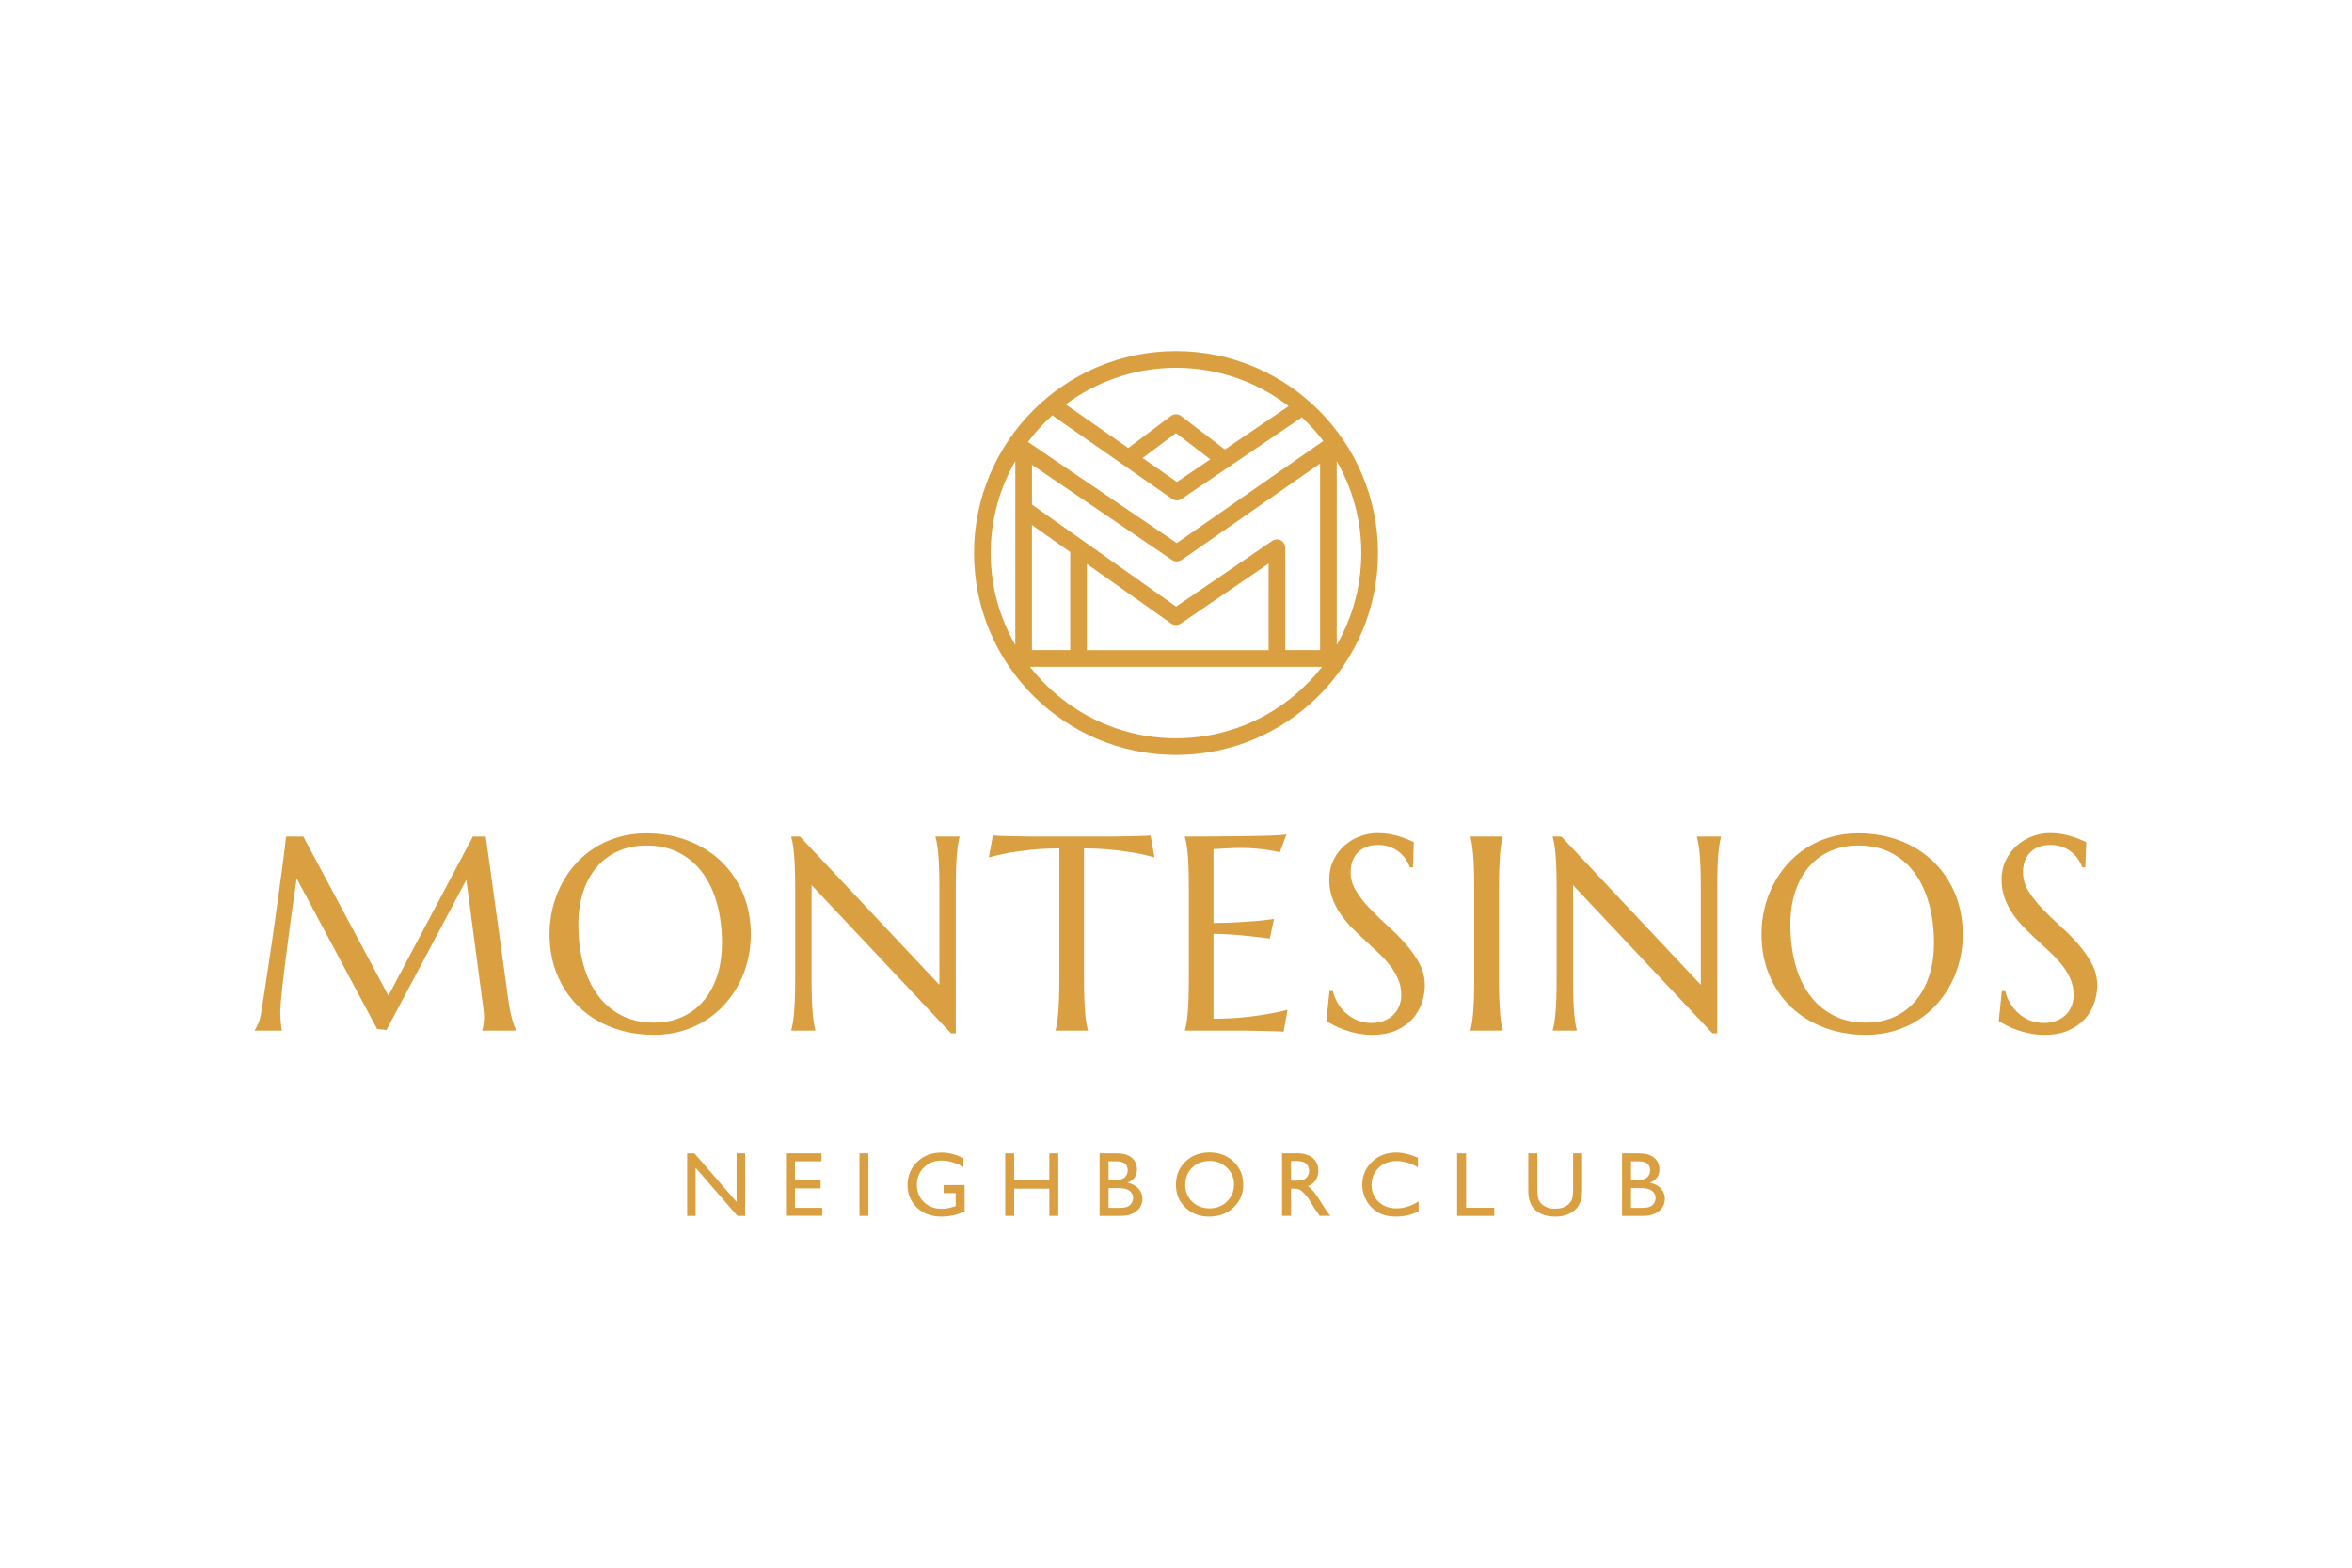 <?xml version="1.0" encoding="utf-8"?>
<!-- Generator: Adobe Illustrator 23.0.3, SVG Export Plug-In . SVG Version: 6.00 Build 0)  -->
<svg version="1.1" id="Layer_1" xmlns="http://www.w3.org/2000/svg" xmlns:xlink="http://www.w3.org/1999/xlink" x="0px" y="0px"
	 viewBox="0 0 1200 800" style="enable-background:new 0 0 1200 800;" xml:space="preserve">
<style type="text/css">
	.st0{fill:#D99F40;}
</style>
<g>
	<g>
		<path class="st0" d="M130,525.65c0.5-0.74,1.08-1.83,1.73-3.28c0.64-1.45,1.15-3.28,1.52-5.49c0.51-3.22,1.07-6.85,1.69-10.88
			c0.62-4.03,1.27-8.26,1.93-12.68c0.67-4.42,1.34-8.94,2.01-13.57c0.67-4.63,1.31-9.19,1.93-13.68c0.62-4.49,1.22-8.82,1.79-12.99
			c0.58-4.17,1.1-7.98,1.56-11.43c0.46-3.46,0.84-6.46,1.14-9.01c0.3-2.56,0.52-4.48,0.65-5.77h8.77l43.45,81.23l43.1-81.23h6.56
			l11.33,82.06c0.32,2.58,0.67,4.79,1.04,6.63c0.37,1.84,0.74,3.42,1.11,4.73c0.37,1.31,0.72,2.39,1.07,3.24
			c0.35,0.85,0.68,1.56,1.01,2.11v0.28h-17.4v-0.28c0.23-0.51,0.45-1.34,0.65-2.49c0.21-1.15,0.31-2.53,0.31-4.15
			c0-0.6-0.03-1.21-0.07-1.83c-0.05-0.62-0.11-1.3-0.2-2.04l-8.77-66.17l-40.75,76.67l-4.77-0.55l-41.03-76.81
			c-1.61,10.91-3.02,21-4.21,30.25c-0.5,3.96-1.01,7.91-1.52,11.85c-0.51,3.93-0.95,7.61-1.35,11.02c-0.39,3.41-0.7,6.41-0.93,9.01
			c-0.23,2.6-0.35,4.52-0.35,5.77c0,1.57,0.05,2.95,0.14,4.14c0.1,1.2,0.19,2.21,0.28,3.04c0.14,0.97,0.27,1.82,0.41,2.56H130
			V525.65z"/>
		<path class="st0" d="M329.74,425.23c7.69,0,14.79,1.26,21.31,3.76c6.51,2.51,12.14,6.03,16.89,10.57
			c4.74,4.54,8.45,9.98,11.12,16.33c2.67,6.36,4.01,13.38,4.01,21.07c0,4.37-0.51,8.68-1.52,12.92c-1.02,4.24-2.5,8.24-4.46,12.02
			c-1.95,3.77-4.36,7.26-7.21,10.46c-2.86,3.2-6.11,5.96-9.77,8.29s-7.7,4.14-12.12,5.46c-4.42,1.31-9.18,1.97-14.3,1.97
			c-7.69,0-14.79-1.23-21.3-3.69c-6.52-2.46-12.15-5.95-16.89-10.46c-4.75-4.51-8.45-9.93-11.12-16.27
			c-2.67-6.33-4.01-13.36-4.01-21.1c0-4.37,0.51-8.68,1.52-12.92c1.01-4.24,2.49-8.27,4.45-12.09c1.95-3.82,4.35-7.33,7.18-10.53
			c2.83-3.2,6.08-5.97,9.74-8.32c3.66-2.35,7.71-4.18,12.15-5.49C319.85,425.88,324.63,425.23,329.74,425.23z M333.68,521.86
			c5.11,0,9.78-0.92,14.02-2.76c4.23-1.84,7.88-4.51,10.95-8.01c3.06-3.5,5.45-7.77,7.15-12.81c1.71-5.04,2.56-10.76,2.56-17.16
			c0-7.09-0.82-13.66-2.45-19.72c-1.63-6.05-4.07-11.3-7.29-15.75c-3.22-4.44-7.24-7.92-12.05-10.43
			c-4.81-2.51-10.42-3.76-16.82-3.76c-5.11,0-9.78,0.91-14.02,2.73c-4.23,1.82-7.88,4.46-10.95,7.91
			c-3.06,3.45-5.44,7.69-7.15,12.71c-1.7,5.02-2.55,10.73-2.55,17.13c0,7.04,0.8,13.62,2.42,19.72c1.61,6.1,4.03,11.39,7.25,15.85
			c3.22,4.47,7.26,7.98,12.09,10.53C321.66,520.58,327.28,521.86,333.68,521.86z"/>
		<path class="st0" d="M408.13,426.88l71.15,75.7v-48.62c0-3.91-0.05-7.33-0.14-10.26c-0.09-2.92-0.23-5.46-0.42-7.6
			c-0.18-2.14-0.4-3.92-0.65-5.35c-0.25-1.43-0.52-2.62-0.79-3.59v-0.28h12.29v0.28c-0.27,0.97-0.53,2.17-0.76,3.59
			c-0.22,1.43-0.44,3.21-0.62,5.35c-0.18,2.14-0.32,4.68-0.42,7.6c-0.09,2.92-0.13,6.34-0.13,10.26v73.35h-2.42l-71.15-75.63v47.24
			c0,3.91,0.05,7.33,0.14,10.26c0.09,2.92,0.23,5.45,0.41,7.56c0.18,2.12,0.39,3.89,0.62,5.32c0.23,1.43,0.48,2.62,0.76,3.59v0.28
			h-12.29v-0.28c0.27-0.97,0.54-2.16,0.79-3.59c0.25-1.43,0.47-3.2,0.65-5.32c0.19-2.12,0.32-4.64,0.42-7.56
			c0.09-2.92,0.14-6.34,0.14-10.26v-44.96c0-3.91-0.05-7.33-0.14-10.26c-0.09-2.92-0.23-5.46-0.42-7.6
			c-0.18-2.14-0.4-3.92-0.65-5.35c-0.25-1.43-0.52-2.62-0.79-3.59v-0.28H408.13z"/>
		<path class="st0" d="M540.47,432.96c-5.43,0-10.34,0.24-14.71,0.73c-4.37,0.48-8.15,1-11.33,1.55c-3.68,0.69-6.98,1.45-9.88,2.28
			l2.01-11.19c0.55,0.05,1.38,0.09,2.48,0.14c1.11,0.05,2.34,0.09,3.7,0.14c1.36,0.05,2.79,0.08,4.28,0.1
			c1.5,0.03,2.91,0.05,4.25,0.07c1.34,0.03,2.52,0.05,3.56,0.07c1.04,0.02,1.78,0.03,2.24,0.03h39.44c0.46,0,1.21-0.01,2.24-0.03
			c1.04-0.02,2.22-0.05,3.55-0.07c1.34-0.02,2.75-0.04,4.25-0.07c1.5-0.02,2.92-0.06,4.28-0.1c1.36-0.04,2.59-0.09,3.7-0.14
			c1.11-0.05,1.93-0.09,2.49-0.14l2,11.19c-2.94-0.83-6.26-1.59-9.94-2.28c-3.18-0.55-6.96-1.07-11.33-1.55
			c-4.38-0.48-9.28-0.73-14.71-0.73v65.96c0,3.91,0.06,7.33,0.17,10.26c0.11,2.92,0.25,5.45,0.42,7.56
			c0.16,2.12,0.37,3.89,0.62,5.32c0.25,1.43,0.52,2.62,0.79,3.59v0.28h-16.51v-0.28c0.28-0.97,0.53-2.16,0.76-3.59
			c0.23-1.43,0.44-3.2,0.62-5.32c0.18-2.12,0.32-4.64,0.42-7.56c0.09-2.92,0.14-6.34,0.14-10.26V432.96z"/>
		<path class="st0" d="M621.72,426.81c5.69-0.05,10.9-0.1,15.64-0.17s8.79-0.17,12.15-0.31c3.36-0.14,5.64-0.32,6.84-0.55
			l-3.38,9.19c-1.52-0.42-3.3-0.78-5.32-1.11c-1.75-0.28-3.88-0.54-6.39-0.79c-2.51-0.25-5.4-0.38-8.67-0.38
			c-1.11,0-2.43,0.03-3.98,0.1c-1.54,0.07-3.03,0.15-4.45,0.24c-1.66,0.09-3.34,0.18-5.04,0.28v37.71
			c4.74-0.05,9.02-0.18,12.85-0.41s7.07-0.46,9.74-0.69c3.13-0.28,5.89-0.6,8.29-0.97l-2.14,10.01c-3.18-0.41-6.42-0.8-9.74-1.18
			c-2.86-0.32-5.97-0.61-9.33-0.86c-3.36-0.25-6.59-0.38-9.67-0.38v43.31c5.43,0,10.43-0.23,14.99-0.69
			c4.56-0.46,8.54-0.99,11.95-1.59c3.96-0.64,7.58-1.4,10.85-2.28l-2,11.19c-0.55-0.05-1.39-0.09-2.49-0.14
			c-1.11-0.05-2.34-0.09-3.7-0.14c-1.36-0.05-2.79-0.08-4.28-0.1c-1.5-0.02-2.91-0.05-4.25-0.07c-1.34-0.03-2.52-0.05-3.56-0.07
			c-1.04-0.03-1.78-0.04-2.24-0.04h-29.84v-0.28c0.28-0.97,0.54-2.16,0.8-3.59c0.25-1.43,0.47-3.2,0.65-5.32
			c0.18-2.12,0.32-4.64,0.42-7.56c0.09-2.92,0.14-6.34,0.14-10.26v-44.96c0-3.91-0.05-7.33-0.14-10.26c-0.1-2.92-0.23-5.46-0.42-7.6
			c-0.18-2.14-0.4-3.92-0.65-5.35c-0.25-1.43-0.52-2.62-0.8-3.59v-0.28C610.31,426.88,616.04,426.86,621.72,426.81z"/>
		<path class="st0" d="M720.87,442.63h-1.52c-0.37-1.06-0.95-2.26-1.76-3.59c-0.81-1.34-1.86-2.59-3.18-3.76
			c-1.31-1.18-2.9-2.15-4.76-2.93c-1.86-0.78-4.07-1.18-6.6-1.18c-2.26,0-4.26,0.35-6.01,1.04c-1.75,0.69-3.21,1.66-4.39,2.9
			c-1.17,1.24-2.06,2.72-2.66,4.42c-0.6,1.7-0.9,3.59-0.9,5.66c0,3.32,0.93,6.48,2.8,9.5c1.86,3.02,4.2,6,7.01,8.95
			c2.81,2.95,5.85,5.89,9.12,8.84c3.27,2.95,6.31,6.01,9.12,9.19c2.81,3.18,5.14,6.5,7.01,9.98c1.86,3.48,2.8,7.22,2.8,11.23
			c0,2.99-0.52,6-1.56,9.01c-1.04,3.02-2.64,5.72-4.8,8.12c-2.16,2.39-4.95,4.34-8.36,5.84c-3.41,1.5-7.46,2.24-12.16,2.24
			c-2.62,0-5.12-0.24-7.49-0.72c-2.38-0.48-4.56-1.08-6.56-1.8c-2-0.71-3.8-1.49-5.39-2.31c-1.59-0.83-2.89-1.59-3.9-2.28
			l1.58-15.26h1.73c0.5,2.17,1.34,4.22,2.48,6.18c1.15,1.96,2.57,3.69,4.25,5.18c1.68,1.5,3.6,2.69,5.77,3.59
			c2.16,0.9,4.53,1.35,7.11,1.35c2.35,0,4.46-0.36,6.32-1.07c1.86-0.71,3.46-1.7,4.8-2.97c1.34-1.27,2.36-2.77,3.08-4.53
			c0.71-1.75,1.07-3.66,1.07-5.73c0-2.9-0.53-5.58-1.59-8.05c-1.06-2.46-2.45-4.8-4.18-7.01c-1.73-2.21-3.69-4.35-5.87-6.42
			c-2.19-2.07-4.43-4.16-6.73-6.25c-2.31-2.09-4.55-4.25-6.73-6.46c-2.19-2.21-4.15-4.57-5.87-7.08c-1.73-2.51-3.12-5.2-4.18-8.08
			c-1.06-2.88-1.59-6.04-1.59-9.5c0-3.64,0.7-6.92,2.11-9.84c1.41-2.92,3.27-5.42,5.6-7.49c2.33-2.07,4.96-3.66,7.91-4.77
			c2.94-1.11,5.99-1.66,9.11-1.66c2.31,0,4.42,0.18,6.36,0.55c1.93,0.37,3.67,0.81,5.21,1.31c1.54,0.51,2.89,1.02,4.04,1.52
			c1.15,0.51,2.09,0.92,2.83,1.24L720.87,442.63z"/>
		<path class="st0" d="M750.22,525.65c0.27-0.97,0.53-2.16,0.76-3.59c0.23-1.43,0.44-3.2,0.62-5.32c0.18-2.12,0.32-4.64,0.41-7.56
			c0.1-2.92,0.14-6.34,0.14-10.26v-44.96c0-3.91-0.05-7.33-0.14-10.26c-0.09-2.92-0.23-5.46-0.41-7.6
			c-0.18-2.14-0.39-3.92-0.62-5.35c-0.23-1.43-0.48-2.62-0.76-3.59v-0.28h16.51v0.28c-0.27,0.97-0.54,2.17-0.79,3.59
			c-0.25,1.43-0.46,3.21-0.62,5.35c-0.16,2.14-0.3,4.68-0.41,7.6c-0.12,2.92-0.17,6.34-0.17,10.26v44.96
			c0,3.91,0.06,7.33,0.17,10.26c0.11,2.92,0.25,5.45,0.41,7.56c0.16,2.12,0.37,3.89,0.62,5.32c0.25,1.43,0.52,2.62,0.79,3.59v0.28
			h-16.51V525.65z"/>
		<path class="st0" d="M796.62,426.88l71.14,75.7v-48.62c0-3.91-0.05-7.33-0.14-10.26c-0.09-2.92-0.23-5.46-0.42-7.6
			c-0.18-2.14-0.4-3.92-0.65-5.35c-0.25-1.43-0.52-2.62-0.79-3.59v-0.28h12.29v0.28c-0.27,0.97-0.53,2.17-0.76,3.59
			c-0.23,1.43-0.44,3.21-0.62,5.35c-0.18,2.14-0.32,4.68-0.42,7.6c-0.09,2.92-0.14,6.34-0.14,10.26v73.35h-2.42l-71.14-75.63v47.24
			c0,3.91,0.05,7.33,0.14,10.26c0.09,2.92,0.23,5.45,0.42,7.56c0.18,2.12,0.39,3.89,0.62,5.32c0.23,1.43,0.49,2.62,0.76,3.59v0.28
			h-12.29v-0.28c0.27-0.97,0.54-2.16,0.79-3.59c0.25-1.43,0.47-3.2,0.65-5.32c0.18-2.12,0.32-4.64,0.42-7.56
			c0.09-2.92,0.14-6.34,0.14-10.26v-44.96c0-3.91-0.05-7.33-0.14-10.26c-0.09-2.92-0.23-5.46-0.42-7.6
			c-0.18-2.14-0.4-3.92-0.65-5.35c-0.25-1.43-0.52-2.62-0.79-3.59v-0.28H796.62z"/>
		<path class="st0" d="M948.09,425.23c7.69,0,14.8,1.26,21.31,3.76c6.51,2.51,12.14,6.03,16.89,10.57
			c4.74,4.54,8.45,9.98,11.12,16.33c2.67,6.36,4.01,13.38,4.01,21.07c0,4.37-0.5,8.68-1.52,12.92c-1.01,4.24-2.5,8.24-4.45,12.02
			c-1.96,3.77-4.37,7.26-7.22,10.46c-2.85,3.2-6.11,5.96-9.77,8.29s-7.7,4.14-12.12,5.46c-4.42,1.31-9.19,1.97-14.3,1.97
			c-7.69,0-14.8-1.23-21.31-3.69c-6.52-2.46-12.14-5.95-16.89-10.46c-4.74-4.51-8.45-9.93-11.12-16.27
			c-2.68-6.33-4.01-13.36-4.01-21.1c0-4.37,0.5-8.68,1.52-12.92c1.01-4.24,2.5-8.27,4.45-12.09c1.96-3.82,4.35-7.33,7.18-10.53
			c2.83-3.2,6.08-5.97,9.74-8.32s7.71-4.18,12.15-5.49C938.2,425.88,942.98,425.23,948.09,425.23z M952.03,521.86
			c5.11,0,9.78-0.92,14.02-2.76c4.24-1.84,7.89-4.51,10.95-8.01c3.06-3.5,5.45-7.77,7.15-12.81c1.71-5.04,2.56-10.76,2.56-17.16
			c0-7.09-0.82-13.66-2.45-19.72c-1.63-6.05-4.07-11.3-7.29-15.75c-3.22-4.44-7.25-7.92-12.05-10.43
			c-4.81-2.51-10.42-3.76-16.82-3.76c-5.11,0-9.78,0.91-14.02,2.73c-4.24,1.82-7.88,4.46-10.95,7.91
			c-3.06,3.45-5.44,7.69-7.15,12.71c-1.7,5.02-2.55,10.73-2.55,17.13c0,7.04,0.81,13.62,2.42,19.72c1.61,6.1,4.03,11.39,7.26,15.85
			c3.22,4.47,7.25,7.98,12.08,10.53C940.01,520.58,945.63,521.86,952.03,521.86z"/>
		<path class="st0" d="M1063.92,442.63h-1.52c-0.37-1.06-0.95-2.26-1.76-3.59c-0.81-1.34-1.86-2.59-3.18-3.76
			c-1.31-1.18-2.9-2.15-4.76-2.93c-1.86-0.78-4.07-1.18-6.6-1.18c-2.26,0-4.26,0.35-6.01,1.04c-1.75,0.69-3.21,1.66-4.39,2.9
			c-1.17,1.24-2.06,2.72-2.66,4.42c-0.6,1.7-0.9,3.59-0.9,5.66c0,3.32,0.93,6.48,2.8,9.5c1.86,3.02,4.2,6,7.01,8.95
			c2.81,2.95,5.85,5.89,9.12,8.84c3.27,2.95,6.31,6.01,9.12,9.19c2.81,3.18,5.14,6.5,7.01,9.98c1.86,3.48,2.8,7.22,2.8,11.23
			c0,2.99-0.52,6-1.56,9.01c-1.04,3.02-2.64,5.72-4.8,8.12c-2.16,2.39-4.95,4.34-8.36,5.84c-3.41,1.5-7.46,2.24-12.16,2.24
			c-2.62,0-5.12-0.24-7.49-0.72c-2.38-0.48-4.56-1.08-6.56-1.8c-2-0.71-3.8-1.49-5.39-2.31c-1.59-0.83-2.89-1.59-3.9-2.28
			l1.58-15.26h1.73c0.5,2.17,1.34,4.22,2.48,6.18c1.15,1.96,2.57,3.69,4.25,5.18c1.68,1.5,3.6,2.69,5.77,3.59
			c2.16,0.9,4.53,1.35,7.11,1.35c2.35,0,4.46-0.36,6.32-1.07c1.86-0.71,3.46-1.7,4.8-2.97c1.34-1.27,2.36-2.77,3.08-4.53
			c0.71-1.75,1.07-3.66,1.07-5.73c0-2.9-0.53-5.58-1.59-8.05c-1.06-2.46-2.45-4.8-4.18-7.01c-1.73-2.21-3.69-4.35-5.87-6.42
			c-2.19-2.07-4.43-4.16-6.73-6.25c-2.31-2.09-4.55-4.25-6.73-6.46c-2.19-2.21-4.15-4.57-5.87-7.08c-1.73-2.51-3.12-5.2-4.18-8.08
			c-1.06-2.88-1.59-6.04-1.59-9.5c0-3.64,0.7-6.92,2.11-9.84c1.41-2.92,3.27-5.42,5.6-7.49c2.33-2.07,4.96-3.66,7.91-4.77
			c2.94-1.11,5.99-1.66,9.11-1.66c2.31,0,4.42,0.18,6.36,0.55c1.93,0.37,3.67,0.81,5.21,1.31c1.54,0.51,2.89,1.02,4.04,1.52
			c1.15,0.51,2.09,0.92,2.83,1.24L1063.92,442.63z"/>
	</g>
	<g>
		<path class="st0" d="M375.82,588.55h4.34v31.92h-3.93l-21.34-24.58v24.58h-4.3v-31.92h3.7l21.52,24.79V588.55z"/>
		<path class="st0" d="M401.02,588.55h18.1v4.07h-13.53v9.73h13.07v4.09h-13.07v9.92h13.96v4.07h-18.53V588.55z"/>
		<path class="st0" d="M438.5,588.55h4.57v31.92h-4.57V588.55z"/>
		<path class="st0" d="M481.44,604.75h10.71v13.53c-3.93,1.71-7.83,2.56-11.7,2.56c-5.28,0-9.5-1.54-12.66-4.63
			c-3.17-3.09-4.74-6.89-4.74-11.41c0-4.77,1.63-8.74,4.91-11.9c3.27-3.17,7.37-4.75,12.31-4.75c1.8,0,3.5,0.2,5.12,0.58
			c1.61,0.39,3.66,1.1,6.12,2.14v4.66c-3.81-2.21-7.59-3.31-11.33-3.31c-3.48,0-6.43,1.19-8.81,3.56c-2.4,2.38-3.58,5.29-3.58,8.75
			c0,3.63,1.19,6.59,3.58,8.89c2.39,2.3,5.46,3.45,9.23,3.45c1.83,0,4.01-0.42,6.56-1.26l0.43-0.14v-6.65h-6.14V604.75z"/>
		<path class="st0" d="M535.37,588.55h4.57v31.92h-4.57v-13.89h-17.94v13.89h-4.57v-31.92h4.57v13.8h17.94V588.55z"/>
		<path class="st0" d="M571.83,620.47h-10.81v-31.92h8.36c2.64,0,4.69,0.35,6.17,1.06c1.48,0.71,2.6,1.68,3.38,2.92
			s1.16,2.68,1.16,4.31c0,3.14-1.62,5.38-4.86,6.74c2.33,0.44,4.18,1.4,5.56,2.88c1.38,1.48,2.07,3.24,2.07,5.3
			c0,1.63-0.42,3.08-1.25,4.36c-0.84,1.28-2.07,2.32-3.69,3.13C576.29,620.07,574.26,620.47,571.83,620.47z M569.52,592.62h-3.93
			v9.6h3.04c2.43,0,4.17-0.46,5.19-1.39c1.03-0.93,1.54-2.13,1.54-3.61C575.37,594.15,573.42,592.62,569.52,592.62z M569.86,606.28
			h-4.27v10.12h4.5c2.49,0,4.19-0.19,5.08-0.58c0.89-0.39,1.6-0.99,2.15-1.82c0.54-0.82,0.81-1.71,0.81-2.65
			c0-0.97-0.29-1.87-0.86-2.67c-0.57-0.81-1.39-1.41-2.43-1.8C573.79,606.48,572.13,606.28,569.86,606.28z"/>
		<path class="st0" d="M617.06,588.09c4.93,0,9.04,1.56,12.32,4.68c3.28,3.12,4.92,7.04,4.92,11.74c0,4.71-1.66,8.6-4.97,11.69
			c-3.31,3.08-7.48,4.63-12.53,4.63c-4.81,0-8.81-1.54-12.02-4.63c-3.21-3.09-4.81-6.95-4.81-11.6c0-4.77,1.61-8.71,4.84-11.84
			C608.05,589.65,612.13,588.09,617.06,588.09z M617.24,592.43c-3.66,0-6.66,1.14-9.01,3.43s-3.52,5.2-3.52,8.75
			c0,3.44,1.18,6.31,3.53,8.59c2.36,2.28,5.31,3.43,8.86,3.43c3.56,0,6.53-1.17,8.91-3.5c2.38-2.33,3.57-5.23,3.57-8.71
			c0-3.38-1.19-6.22-3.57-8.53C623.64,593.59,620.71,592.43,617.24,592.43z"/>
		<path class="st0" d="M654.1,620.47v-31.92h8c3.23,0,5.79,0.8,7.69,2.4c1.9,1.6,2.85,3.76,2.85,6.49c0,1.86-0.47,3.47-1.4,4.82
			c-0.93,1.36-2.26,2.37-4,3.04c1.02,0.67,2.02,1.58,2.99,2.74c0.97,1.16,2.35,3.18,4.11,6.05c1.11,1.81,2,3.18,2.68,4.09l1.69,2.28
			h-5.43l-1.4-2.1c-0.05-0.08-0.14-0.21-0.27-0.39l-0.89-1.26l-1.42-2.33l-1.53-2.49c-0.94-1.31-1.81-2.35-2.59-3.13
			c-0.79-0.78-1.5-1.34-2.13-1.68c-0.63-0.34-1.7-0.51-3.19-0.51h-1.19v13.89H654.1z M660.04,592.43h-1.37v10.08h1.74
			c2.32,0,3.9-0.2,4.76-0.59c0.86-0.4,1.53-1,2.01-1.79c0.48-0.8,0.72-1.71,0.72-2.73c0-1.01-0.27-1.91-0.8-2.73
			c-0.53-0.81-1.28-1.39-2.25-1.72C663.88,592.6,662.28,592.43,660.04,592.43z"/>
		<path class="st0" d="M723.77,613.07v5.03c-3.35,1.83-7.22,2.74-11.61,2.74c-3.56,0-6.59-0.72-9.07-2.15
			c-2.48-1.43-4.45-3.4-5.89-5.92c-1.45-2.51-2.17-5.23-2.17-8.16c0-4.65,1.66-8.55,4.97-11.72c3.31-3.17,7.4-4.75,12.26-4.75
			c3.35,0,7.07,0.88,11.18,2.63v4.91c-3.74-2.13-7.38-3.2-10.95-3.2c-3.66,0-6.69,1.16-9.1,3.46c-2.42,2.31-3.62,5.2-3.62,8.67
			c0,3.5,1.19,6.38,3.56,8.64c2.38,2.25,5.41,3.38,9.11,3.38C716.3,616.63,720.08,615.44,723.77,613.07z"/>
		<path class="st0" d="M743.43,588.55h4.57v27.76h14.37v4.16h-18.94V588.55z"/>
		<path class="st0" d="M802.61,588.55h4.59v18.12c0,2.45-0.18,4.3-0.54,5.55c-0.36,1.25-0.8,2.29-1.33,3.12
			c-0.53,0.83-1.17,1.57-1.93,2.23c-2.53,2.18-5.83,3.27-9.91,3.27c-4.16,0-7.49-1.08-10.01-3.24c-0.76-0.67-1.4-1.42-1.93-2.25
			c-0.52-0.83-0.96-1.85-1.3-3.05c-0.35-1.2-0.52-3.09-0.52-5.67v-18.07h4.59v18.12c0,3,0.34,5.09,1.03,6.26
			c0.68,1.17,1.73,2.11,3.13,2.82c1.4,0.71,3.05,1.06,4.96,1.06c2.71,0,4.92-0.71,6.63-2.12c0.89-0.76,1.54-1.66,1.94-2.7
			c0.4-1.04,0.59-2.81,0.59-5.32V588.55z"/>
		<path class="st0" d="M838.38,620.47h-10.81v-31.92h8.36c2.64,0,4.69,0.35,6.17,1.06c1.48,0.71,2.6,1.68,3.38,2.92
			s1.16,2.68,1.16,4.31c0,3.14-1.62,5.38-4.86,6.74c2.33,0.44,4.18,1.4,5.56,2.88c1.38,1.48,2.07,3.24,2.07,5.3
			c0,1.63-0.42,3.08-1.25,4.36c-0.84,1.28-2.07,2.32-3.69,3.13C842.84,620.07,840.81,620.47,838.38,620.47z M836.06,592.62h-3.93
			v9.6h3.04c2.43,0,4.17-0.46,5.19-1.39c1.03-0.93,1.54-2.13,1.54-3.61C841.91,594.15,839.96,592.62,836.06,592.62z M836.41,606.28
			h-4.27v10.12h4.5c2.49,0,4.19-0.19,5.08-0.58c0.89-0.39,1.6-0.99,2.15-1.82c0.54-0.82,0.81-1.71,0.81-2.65
			c0-0.97-0.29-1.87-0.86-2.67c-0.57-0.81-1.39-1.41-2.43-1.8C840.33,606.48,838.67,606.28,836.41,606.28z"/>
	</g>
	<path class="st0" d="M600,179.17c-56.82,0-103.04,46.22-103.04,103.04c0,56.82,46.22,103.04,103.04,103.04
		c56.82,0,103.04-46.22,103.04-103.04C703.04,225.39,656.82,179.17,600,179.17z M554.53,331.75v-44l43.01,30.44
		c0.37,0.26,0.77,0.46,1.18,0.59c0.1,0.03,0.21,0.03,0.32,0.05c0.31,0.07,0.63,0.14,0.95,0.14c0,0,0,0,0.01,0c0.01,0,0.01,0,0.02,0
		c0.58,0,1.14-0.16,1.68-0.4c0.13-0.06,0.25-0.11,0.37-0.18c0.11-0.06,0.23-0.09,0.33-0.16l44.84-30.64v44.17H554.53z
		 M526.51,331.75v-63.84l19.52,13.81v50.02H526.51z M653.47,275.77c-1.4-0.74-3.09-0.64-4.38,0.25l-49.04,33.52l-73.53-52.04v-20.31
		l71.53,48.61c1.24,0.85,2.81,0.92,4.14,0.31c0.12-0.05,0.22-0.1,0.34-0.17c0.11-0.06,0.23-0.09,0.34-0.17l70.64-49.22v95.2h-17.77
		v-52.22C655.73,277.95,654.86,276.51,653.47,275.77z M682,235.28c7.94,13.84,12.54,29.83,12.54,46.92
		c0,17.09-4.6,33.09-12.54,46.92V235.28z M657.48,207.26l-32.58,22.11l-22.31-17.1c-1.51-1.15-3.61-1.17-5.13-0.03l-21.82,16.38
		l-31.91-22.25c15.74-11.7,35.17-18.7,56.28-18.7C621.65,187.66,641.54,195.02,657.48,207.26z M617.48,234.4l-17.01,11.54
		l-17.5-12.21l17.01-12.76L617.48,234.4z M537.03,211.83c0.21,0.24,0.39,0.5,0.66,0.7L598,254.58c0.73,0.51,1.58,0.77,2.43,0.77
		c0.83,0,1.67-0.24,2.39-0.73l60.64-41.14c0.26-0.17,0.42-0.42,0.62-0.64c4.04,3.73,7.74,7.81,11.08,12.19l-74.76,52.1l-24.68-16.77
		l-51.07-34.71c-0.02-0.01-0.05-0.01-0.07-0.03c-0.04-0.03-0.09-0.04-0.14-0.07C528.19,220.57,532.4,215.98,537.03,211.83z
		 M518.02,235.26v93.9c-7.95-13.84-12.56-29.84-12.56-46.95S510.07,249.1,518.02,235.26z M600,376.75
		c-30.31,0-57.22-14.32-74.52-36.5h149.04C657.22,362.43,630.31,376.75,600,376.75z"/>
</g>
</svg>
